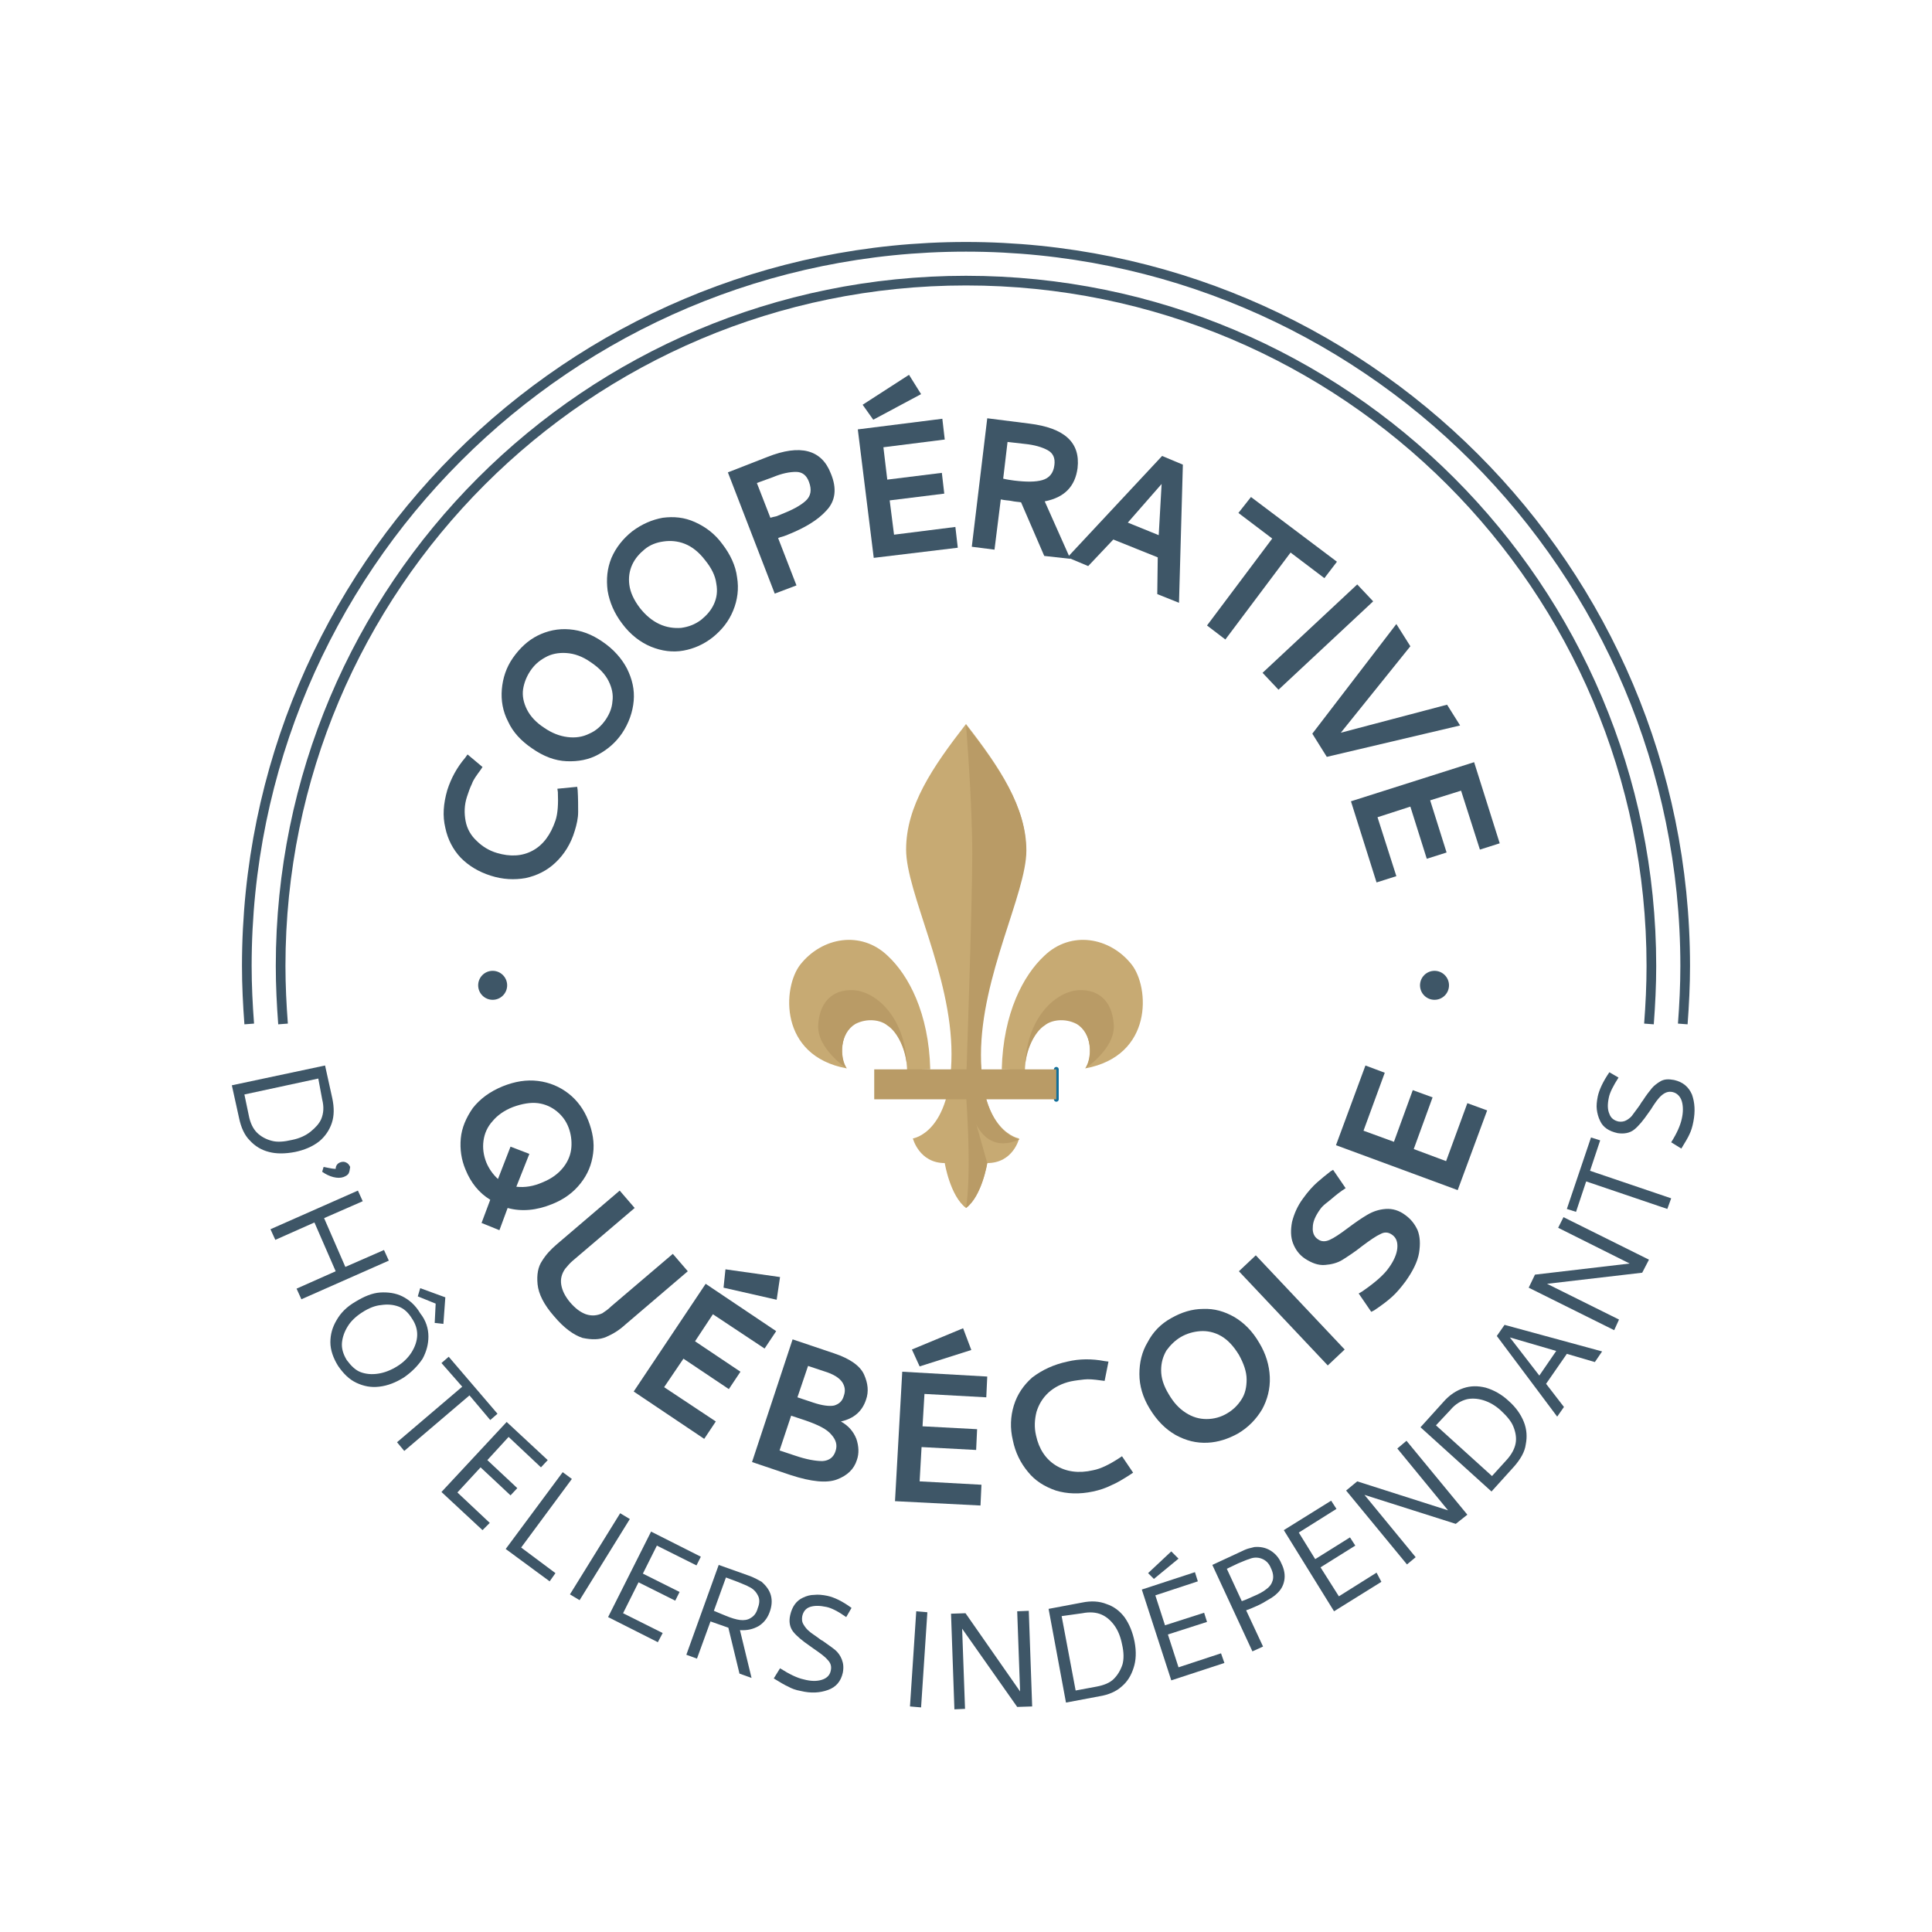 <?xml version="1.0" encoding="utf-8"?>
<!-- Generator: Adobe Illustrator 18.1.1, SVG Export Plug-In . SVG Version: 6.00 Build 0)  -->
<svg version="1.1" id="Calque_1" xmlns="http://www.w3.org/2000/svg" xmlns:xlink="http://www.w3.org/1999/xlink" x="0px" y="0px"
	 viewBox="0 0 400 400" enable-background="new 0 0 400 400" xml:space="preserve">
<g>
	<path fill="#3E5667" d="M49.5,231.5l-1.5-6.8l19.3-4.1l1.5,6.8c0.4,1.9,0.4,3.6-0.1,5.1c-0.5,1.5-1.4,2.8-2.6,3.8
		c-1.4,1.1-3.1,1.8-5,2.2c-2.1,0.4-3.9,0.4-5.4,0c-1.6-0.4-2.9-1.2-4-2.4C50.6,235,49.9,233.4,49.5,231.5z M65.9,223.3l-15.3,3.3
		l0.9,4.3c0.3,1.6,0.9,2.8,1.7,3.6c0.8,0.8,1.9,1.4,3.1,1.7c1.1,0.3,2.5,0.2,4.2-0.2c1.5-0.3,2.8-0.9,3.8-1.7
		c1.1-0.9,1.8-1.7,2.2-2.6c0.5-1.2,0.6-2.5,0.2-4.1L65.9,223.3z"/>
	<path fill="#3E5667" d="M72.2,242.9c-0.2,0.4-0.6,0.6-1.1,0.8c-0.6,0.2-1.3,0.2-2.1,0c-0.8-0.2-1.6-0.6-2.3-1.1l0.3-1
		c0.1,0,0.4,0.1,1,0.2c0.5,0.1,1,0.2,1.5,0.2c0-0.7,0.4-1.2,1.1-1.4c0.4-0.1,0.7-0.1,1.1,0.1c0.4,0.2,0.6,0.5,0.8,0.9
		C72.4,242.1,72.4,242.5,72.2,242.9z"/>
	<path fill="#3E5667" d="M71.5,262.3l8-3.5l1,2.2l-18.1,8l-1-2.2l8.1-3.6l-4.4-10.1l-8.1,3.6l-1-2.2l18.1-8l1,2.2l-8,3.5L71.5,262.3
		z"/>
	<path fill="#3E5667" d="M88.7,276.7c0,1.6-0.4,3.1-1.2,4.6c-1,1.5-2.3,2.8-3.9,3.9c-1.6,1-3.3,1.7-5.1,1.9
		c-1.7,0.2-3.2-0.1-4.7-0.8c-1.5-0.7-2.7-1.9-3.8-3.5c-1-1.6-1.6-3.3-1.6-4.9c0-1.6,0.4-3.1,1.3-4.6c0.8-1.4,2-2.7,3.9-3.8
		c1.8-1.1,3.5-1.8,5.1-1.9c1.6-0.1,3.2,0.1,4.6,0.8c1.4,0.7,2.7,1.8,3.7,3.5C88.2,273.4,88.7,275.1,88.7,276.7z M74.7,284.1
		c1.1,0.4,2.3,0.5,3.6,0.3c1.3-0.2,2.6-0.7,3.9-1.5c1.3-0.8,2.3-1.8,3-2.9c1.5-2.4,1.6-4.8,0.1-7c-0.8-1.3-1.7-2.1-2.8-2.5
		c-1.1-0.4-2.3-0.5-3.6-0.3c-1.2,0.1-2.5,0.6-3.9,1.5c-1.4,0.9-2.4,1.9-3,2.9c-0.7,1.1-1.1,2.3-1.2,3.4c-0.1,1.1,0.2,2.3,1,3.6
		C72.7,282.8,73.6,283.7,74.7,284.1z M90,273.9l0.2-4l-3.7-1.5l0.5-1.7l5.2,1.9l-0.4,5.5L90,273.9z"/>
	<path fill="#3E5667" d="M91.4,282.2l1.5-1.3l10.1,11.8l-1.5,1.3l-4.3-5.1l-13.5,11.5l-1.5-1.8l13.5-11.5L91.4,282.2z"/>
	<path fill="#3E5667" d="M99.9,316.8l-8.5-7.9l13.5-14.5l8.5,7.9l-1.4,1.5l-6.7-6.3l-4.4,4.8l6.2,5.8l-1.4,1.5l-6.2-5.8l-4.8,5.2
		l6.7,6.3L99.9,316.8z"/>
	<path fill="#3E5667" d="M104.7,320.7l11.8-15.9l1.9,1.4l-10.5,14.2l7.1,5.3l-1.2,1.7L104.7,320.7z"/>
	<path fill="#3E5667" d="M118,330.1l10.4-16.8l2,1.2L120,331.3L118,330.1z"/>
	<path fill="#3E5667" d="M136.2,340l-10.3-5.2l8.9-17.7l10.3,5.2l-0.9,1.8L136,320l-2.9,5.8l7.6,3.8l-0.9,1.8l-7.6-3.8l-3.2,6.4
		l8.2,4.1L136.2,340z"/>
	<path fill="#3E5667" d="M147.1,335.7l-2.8,7.7l-2.2-0.8l6.7-18.6l5.9,2.1c0.9,0.3,1.5,0.6,1.9,0.8c0.4,0.2,0.7,0.4,1.1,0.6
		c0.9,0.8,1.6,1.7,1.9,2.8c0.3,1.1,0.2,2.3-0.3,3.6c-0.5,1.3-1.3,2.2-2.3,2.8c-1.1,0.6-2.3,0.9-3.8,0.8l2.4,9.9l-2.5-0.9l-2.3-9.5
		L147.1,335.7z M153.2,335.4c0.8,0.1,1.6,0,2.2-0.4c0.7-0.4,1.2-1,1.5-2.1c0.4-1,0.4-1.9,0-2.6c-0.4-0.8-1-1.4-1.9-1.8
		c-0.3-0.2-1.1-0.5-2.3-1l-2.4-0.9l-2.5,6.9c0.9,0.4,1.7,0.7,2.4,1C151.4,335,152.4,335.3,153.2,335.4z"/>
	<path fill="#3E5667" d="M170.1,347.8c1-0.3,1.7-0.9,1.9-1.9c0.2-0.9,0-1.6-0.7-2.3c-0.6-0.7-1.6-1.4-2.9-2.3l-0.7-0.5
		c-1.6-1.1-2.8-2.1-3.5-3c-0.7-0.9-0.9-2.1-0.6-3.4c0.4-1.8,1.3-3,2.6-3.6c0.8-0.4,1.6-0.6,2.4-0.6c0.8-0.1,1.7,0,2.7,0.2
		c1.4,0.3,3.1,1.1,5,2.5l-1.1,1.9c-1.7-1.2-3.1-1.9-4.1-2.1c-1.4-0.3-2.5-0.3-3.4,0c-0.9,0.3-1.4,1-1.6,1.9
		c-0.1,0.6-0.1,1.2,0.3,1.8c0.3,0.5,0.7,1,1.1,1.3c0.4,0.4,1.1,0.8,1.9,1.4c0.3,0.2,0.6,0.5,0.9,0.6c1.1,0.8,2,1.4,2.6,1.9
		c0.6,0.5,1.1,1.2,1.4,2c0.3,0.8,0.4,1.6,0.2,2.7c-0.4,1.8-1.4,3-3.1,3.6c-1.7,0.6-3.5,0.7-5.6,0.2c-1.1-0.2-1.9-0.5-2.6-0.9
		c-0.7-0.3-1.7-0.9-3-1.7l1.3-2.1c1.9,1.2,3.5,2,4.9,2.3C167.9,348.1,169.1,348.1,170.1,347.8z"/>
	<path fill="#3E5667" d="M188.4,353.3l1.3-19.7l2.3,0.2l-1.3,19.7L188.4,353.3z"/>
	<path fill="#3E5667" d="M197.6,353.9l-0.7-19.8l3-0.1l11.3,16.2l-0.6-16.6l2.4-0.1l0.7,19.8l-3.1,0.1l-11.4-16.2l0.6,16.6
		L197.6,353.9z"/>
	<path fill="#3E5667" d="M227.6,351.2l-6.9,1.3l-3.6-19.4l6.9-1.3c1.9-0.4,3.6-0.3,5.1,0.3c1.5,0.5,2.7,1.4,3.7,2.7
		c1,1.4,1.7,3.1,2.1,5.1c0.4,2.1,0.3,3.9-0.2,5.4c-0.5,1.6-1.3,2.9-2.5,3.9C231.1,350.2,229.5,350.9,227.6,351.2z M219.8,334.6
		l2.9,15.4l4.3-0.8c1.6-0.3,2.8-0.8,3.6-1.6c0.8-0.8,1.4-1.8,1.8-3c0.3-1.1,0.3-2.5-0.1-4.2c-0.3-1.5-0.8-2.8-1.6-3.9
		c-0.8-1.1-1.7-1.8-2.6-2.2c-1.1-0.5-2.5-0.6-4-0.3L219.8,334.6z"/>
	<path fill="#3E5667" d="M253.5,344.3l-11,3.6l-6.1-18.8l11-3.6l0.6,1.9l-8.8,2.9l2,6.2l8.1-2.6l0.6,1.9l-8.1,2.6l2.2,6.8l8.8-2.9
		L253.5,344.3z M244,322.7l-1.5-1.5l-4.8,4.5l1.2,1.2L244,322.7z"/>
	<path fill="#3E5667" d="M265.9,327.2c-0.2,1.1-0.7,2-1.6,2.8c-0.4,0.4-1,0.8-1.7,1.2c-0.8,0.5-1.5,0.9-2.4,1.3
		c-0.9,0.4-1.6,0.7-2.2,0.9l3.5,7.5l-2.2,1L251,324l5.6-2.6c0.8-0.4,1.5-0.7,1.9-0.8c0.4-0.1,0.8-0.2,1.2-0.3
		c1.2-0.1,2.3,0.1,3.3,0.7c1,0.6,1.8,1.5,2.3,2.7C265.9,324.9,266.1,326.1,265.9,327.2z M262.2,329c0.7-0.5,1.1-1.1,1.3-1.8
		c0.2-0.7,0.1-1.6-0.4-2.6c-0.4-1-1.1-1.6-1.9-1.9c-0.8-0.3-1.7-0.3-2.6,0.1c-0.4,0.1-1.1,0.4-2.3,0.9l-2.3,1.1l3.1,6.7
		c0.9-0.3,1.7-0.7,2.4-1C260.7,330,261.6,329.5,262.2,329z"/>
	<path fill="#3E5667" d="M286,327.5l-9.8,6.1l-10.4-16.8l9.8-6.1l1.1,1.7l-7.8,4.9l3.4,5.5l7.2-4.5l1.1,1.7l-7.2,4.5l3.8,6l7.8-4.9
		L286,327.5z"/>
	<path fill="#3E5667" d="M291.3,323.9l-12.6-15.3l2.3-1.9l18.8,6l-10.5-12.8l1.9-1.6l12.6,15.3l-2.4,1.9l-18.9-6l10.6,12.9
		L291.3,323.9z"/>
	<path fill="#3E5667" d="M313.5,303.6l-4.7,5.2l-14.7-13.3l4.7-5.2c1.3-1.5,2.7-2.4,4.2-2.9c1.5-0.5,3-0.5,4.6-0.1
		c1.7,0.5,3.3,1.4,4.7,2.7c1.6,1.4,2.6,2.9,3.2,4.4c0.6,1.5,0.7,3.1,0.4,4.6C315.7,300.6,314.8,302.1,313.5,303.6z M297.3,295.1
		l11.6,10.5l3-3.3c1.1-1.2,1.7-2.4,1.9-3.5c0.2-1.1,0-2.3-0.5-3.5c-0.4-1-1.3-2.1-2.6-3.3c-1.1-1-2.3-1.7-3.6-2.1
		c-1.3-0.4-2.5-0.4-3.4-0.2c-1.2,0.3-2.4,1-3.4,2.2L297.3,295.1z"/>
	<path fill="#3E5667" d="M311.5,274.3l20.2,5.5l-1.5,2.2l-5.8-1.7l-4.3,6.2l3.7,4.8l-1.4,2l-12.5-16.7L311.5,274.3z M322.2,279.7
		l-9.6-2.8l6.1,7.9L322.2,279.7z"/>
	<path fill="#3E5667" d="M334.2,275.4l-17.7-8.8l1.3-2.7l19.6-2.3l-14.8-7.4l1.1-2.2l17.7,8.8l-1.4,2.7l-19.7,2.3l14.9,7.4
		L334.2,275.4z"/>
	<path fill="#3E5667" d="M326.3,250.9l-1.9-0.6l5-14.8l1.9,0.6l-2.1,6.3l16.8,5.7l-0.8,2.2l-16.8-5.7L326.3,250.9z"/>
	<path fill="#3E5667" d="M348.2,228c-0.3-1-1-1.7-1.9-1.9c-0.9-0.2-1.6,0.1-2.3,0.7c-0.7,0.6-1.4,1.6-2.2,2.9l-0.5,0.7
		c-1.1,1.6-2.1,2.8-3,3.5c-0.9,0.7-2.1,0.9-3.4,0.7c-1.8-0.4-3-1.2-3.6-2.5c-0.4-0.8-0.6-1.6-0.7-2.4c-0.1-0.8,0-1.7,0.2-2.7
		c0.3-1.4,1.1-3.1,2.4-5l1.9,1.1c-1.1,1.7-1.8,3.1-2,4.1c-0.3,1.4-0.3,2.5,0.1,3.4c0.3,0.9,1,1.4,1.9,1.6c0.6,0.1,1.2,0,1.7-0.3
		c0.5-0.3,1-0.7,1.3-1.2c0.4-0.5,0.8-1.1,1.4-1.9c0.2-0.3,0.4-0.7,0.6-0.9c0.7-1.1,1.4-2,1.9-2.6c0.5-0.6,1.2-1.1,1.9-1.5
		c0.8-0.4,1.6-0.4,2.7-0.2c1.8,0.4,3,1.4,3.7,3c0.6,1.7,0.7,3.5,0.3,5.6c-0.2,1.1-0.5,2-0.8,2.6c-0.3,0.7-0.9,1.7-1.7,3l-2.1-1.3
		c1.2-1.9,1.9-3.5,2.2-4.9C348.5,230.3,348.5,229,348.2,228z"/>
</g>
<g>
	<path fill="#3E5667" d="M103.4,254.7l-3.7-1.5l1.8-4.8c-2.3-1.4-4-3.5-5.1-6.2c-0.9-2.1-1.2-4.3-1-6.5c0.2-2.2,1.1-4.3,2.5-6.3
		c1.5-1.9,3.5-3.4,6.2-4.5c2.5-1,4.9-1.4,7.3-1.1c2.4,0.3,4.5,1.2,6.3,2.6c1.8,1.4,3.2,3.3,4.1,5.6c0.9,2.3,1.3,4.6,1,6.8
		c-0.3,2.3-1.1,4.3-2.6,6.2c-1.5,1.9-3.4,3.3-5.9,4.3c-3.2,1.3-6.3,1.6-9.2,0.8L103.4,254.7z M117.7,233.4c-0.5-1.3-1.3-2.4-2.4-3.3
		c-1.1-0.9-2.4-1.5-3.9-1.7c-1.5-0.2-3.3,0.1-5.2,0.8c-1.8,0.7-3.2,1.7-4.2,2.9c-1.1,1.2-1.7,2.6-1.9,4.1c-0.2,1.5,0,3,0.6,4.5
		c0.5,1.2,1.3,2.4,2.4,3.4l2.6-6.7l3.9,1.5l-2.7,6.8c1.8,0.2,3.6-0.1,5.4-0.9c2-0.8,3.4-1.9,4.4-3.2c1-1.3,1.5-2.7,1.6-4.1
		C118.4,236.1,118.2,234.7,117.7,233.4z"/>
	<path fill="#3E5667" d="M114.7,272.5c-2.1-2.4-3.2-4.6-3.4-6.6c-0.2-2,0.1-3.6,0.9-4.8c0.8-1.3,1.8-2.4,3.1-3.5l13-11.1l3.1,3.6
		L118.6,261c-0.6,0.5-1.1,1.1-1.6,1.7c-0.7,1-1,2.1-0.8,3.3c0.2,1.2,0.8,2.4,1.8,3.6c1.1,1.3,2.2,2.1,3.3,2.5
		c1.2,0.4,2.3,0.3,3.4-0.2c0.6-0.4,1.2-0.8,1.8-1.4l12.8-10.9l3.1,3.6l-13,11.1c-1.2,1.1-2.5,1.9-3.9,2.5c-1.4,0.6-3,0.6-4.9,0.2
		C118.8,276.4,116.8,275,114.7,272.5z"/>
	<path fill="#3E5667" d="M131.2,288.1l14.9-22.3l14.6,9.8l-2.4,3.6l-10.7-7.1l-3.7,5.6l9.4,6.3l-2.4,3.6l-9.4-6.3l-4,5.9l10.7,7.1
		l-2.4,3.6L131.2,288.1z M161.5,264.4l-11.3-1.6l-0.4,3.8l11,2.5L161.5,264.4z"/>
	<path fill="#3E5667" d="M164.1,277.3l8.6,2.9c3.3,1.1,5.4,2.6,6.2,4.4s1,3.5,0.4,5.2c-0.8,2.4-2.5,3.9-5.2,4.5
		c1.6,0.9,2.6,2.1,3.2,3.6c0.5,1.5,0.6,3,0.1,4.4c-0.6,1.9-2,3.2-4.1,4c-2.1,0.8-5.3,0.5-9.6-0.9l-8-2.7L164.1,277.3z M166.8,294.1
		l-3-1l-2.4,7.2l3,1c2.6,0.9,4.5,1.2,5.9,1.2c1.4-0.1,2.3-0.8,2.7-2.1c0.4-1.2,0.1-2.3-0.9-3.4C171.2,295.9,169.4,295,166.8,294.1z
		 M170.6,283.9l-3.3-1.1l-2.2,6.5l3.3,1.1c1.8,0.6,3.3,0.8,4.3,0.6c1-0.3,1.7-0.9,2-2c0.4-1.1,0.2-2-0.3-2.8
		C173.8,285.3,172.6,284.5,170.6,283.9z"/>
	<path fill="#3E5667" d="M185.3,310.8l1.5-26.8l17.6,1l-0.2,4.3l-12.8-0.7l-0.4,6.7l11.3,0.6l-0.2,4.3l-11.3-0.6l-0.4,7.1l12.8,0.7
		l-0.2,4.3L185.3,310.8z M199.4,275l-10.6,4.4l1.6,3.5l10.7-3.4L199.4,275z"/>
	<path fill="#3E5667" d="M221,281.9c2.5-0.6,5.1-0.6,7.7-0.1l0.8,0.1l-0.8,4l-0.8-0.1c-1.4-0.2-2.5-0.3-3.4-0.2
		c-0.9,0.1-1.8,0.2-2.8,0.4c-1.8,0.4-3.4,1.2-4.6,2.3c-1.2,1.1-2,2.4-2.5,4c-0.4,1.6-0.5,3.2-0.1,4.9c0.6,2.8,2,4.9,4.1,6.2
		c2.1,1.3,4.7,1.7,7.7,1c1.6-0.3,3.4-1.2,5.4-2.5l0.6-0.4l2.3,3.4l-0.6,0.4c-1.4,0.9-2.7,1.7-3.9,2.2c-1.2,0.6-2.4,1-3.8,1.3
		c-2.8,0.6-5.4,0.5-7.7-0.2c-2.3-0.8-4.3-2-5.8-3.9c-1.5-1.8-2.6-4-3.1-6.5c-0.6-2.5-0.5-4.9,0.2-7.2c0.7-2.3,2-4.2,3.8-5.8
		C215.8,283.6,218.2,282.5,221,281.9z"/>
	<path fill="#3E5667" d="M242.5,272.9c2.1-1.2,4.3-1.9,6.6-1.9c2.3-0.1,4.4,0.5,6.5,1.7c2,1.2,3.7,2.9,5.1,5.3
		c1.4,2.3,2.1,4.7,2.2,7.1c0.1,2.4-0.5,4.7-1.6,6.7c-1.2,2-2.8,3.7-5,5c-2,1.1-4.1,1.8-6.3,1.9c-2.3,0.1-4.4-0.4-6.6-1.6
		c-2.1-1.2-3.9-3-5.4-5.5c-1.4-2.3-2.1-4.7-2.1-7.1c0-2.4,0.5-4.6,1.7-6.6C238.7,275.8,240.3,274.1,242.5,272.9z M244.5,276.8
		c-1.2,0.7-2.2,1.7-3,2.8c-0.7,1.2-1.1,2.5-1.1,4.1c0,1.6,0.5,3.2,1.6,5c1,1.7,2.1,2.9,3.5,3.8c1.4,0.9,2.8,1.3,4.3,1.3
		c1.5,0,3-0.4,4.3-1.2c1.2-0.7,2.2-1.7,2.9-2.8c0.8-1.2,1.1-2.6,1.1-4.2c0-1.6-0.6-3.3-1.6-5.1c-1.1-1.8-2.3-3.1-3.7-3.9
		c-1.4-0.8-2.9-1.1-4.3-1C247.1,275.7,245.7,276.1,244.5,276.8z"/>
	<path fill="#3E5667" d="M256.5,263.2l3.5-3.3l18.4,19.5l-3.5,3.3L256.5,263.2z"/>
	<path fill="#3E5667" d="M273.3,250.4c-1,1.4-1.5,2.6-1.5,3.7c-0.1,1.1,0.3,2,1.1,2.5c0.7,0.5,1.5,0.5,2.4,0.1
		c0.9-0.4,2.1-1.2,3.7-2.4c1.6-1.2,2.9-2.1,4.1-2.8c1.2-0.7,2.4-1.1,3.8-1.2c1.4-0.1,2.8,0.3,4.1,1.3c1.1,0.8,1.9,1.8,2.5,3.1
		c0.5,1.3,0.6,2.8,0.3,4.7c-0.3,1.8-1.3,3.8-2.8,5.9c-0.9,1.2-1.8,2.3-2.8,3.2c-1,0.9-2.2,1.8-3.7,2.8l-0.6,0.3l-2.6-3.8l0.7-0.4
		c2.6-1.8,4.5-3.4,5.6-5c1-1.4,1.6-2.8,1.7-4c0.1-1.2-0.2-2.1-1-2.7c-0.8-0.6-1.6-0.7-2.5-0.2c-0.9,0.4-2.2,1.3-3.8,2.5
		c-1.5,1.2-2.9,2.1-4,2.8c-1.1,0.7-2.4,1-3.7,1.1c-1.4,0.1-2.7-0.4-4.1-1.3c-1.2-0.8-2-1.9-2.5-3.2c-0.5-1.3-0.5-2.8-0.2-4.4
		c0.4-1.6,1.1-3.3,2.3-4.9c1-1.4,2-2.5,2.9-3.3c0.9-0.8,1.9-1.6,2.8-2.3l0.5-0.3l2.6,3.8c-1.1,0.7-2.1,1.5-2.9,2.2
		S273.9,249.5,273.3,250.4z"/>
	<path fill="#3E5667" d="M301.8,246.4l-25.2-9.3l6.1-16.5l4,1.5l-4.4,12l6.3,2.3l3.9-10.7l4.1,1.5l-3.9,10.7l6.7,2.5l4.4-12l4.1,1.5
		L301.8,246.4z"/>
</g>
<g>
	<path fill="#3E5667" d="M92.6,163.6c0.8-2.5,2-4.7,3.7-6.7l0.5-0.7l3.1,2.6l-0.4,0.6c-0.8,1.1-1.5,2-1.8,2.9
		c-0.4,0.8-0.7,1.7-1,2.6c-0.6,1.8-0.6,3.5-0.3,5.1s1.1,3,2.3,4.1c1.1,1.1,2.5,2,4.2,2.5c2.7,0.8,5.2,0.7,7.4-0.5
		c2.2-1.2,3.7-3.3,4.7-6.2c0.5-1.5,0.6-3.5,0.5-5.9l-0.1-0.7l4.1-0.4l0.1,0.7c0.1,1.7,0.1,3.2,0.1,4.5s-0.3,2.6-0.7,3.9
		c-0.8,2.7-2.2,4.9-4,6.6c-1.8,1.7-3.9,2.7-6.2,3.2c-2.3,0.4-4.7,0.3-7.2-0.5c-2.5-0.8-4.5-2-6.2-3.7c-1.6-1.7-2.7-3.8-3.2-6.2
		C91.6,168.9,91.8,166.4,92.6,163.6z"/>
	<path fill="#3E5667" d="M106.2,136.2c1.4-2,3.1-3.6,5.1-4.6c2-1,4.2-1.5,6.6-1.3c2.4,0.2,4.6,1,6.9,2.6c2.2,1.5,3.9,3.4,5,5.5
		c1.1,2.2,1.6,4.4,1.4,6.7c-0.2,2.3-1,4.6-2.4,6.7c-1.3,1.9-2.9,3.3-4.9,4.4c-2,1.1-4.2,1.5-6.6,1.4c-2.4-0.1-4.8-1-7.2-2.7
		c-2.2-1.5-3.9-3.3-4.9-5.5c-1.1-2.1-1.5-4.4-1.3-6.7C104.1,140.4,104.8,138.2,106.2,136.2z M109.8,138.9c-0.8,1.2-1.3,2.5-1.5,3.8
		c-0.2,1.4,0.1,2.8,0.8,4.2c0.7,1.4,1.9,2.7,3.6,3.8c1.6,1.1,3.2,1.7,4.8,1.9c1.6,0.2,3.1,0,4.5-0.7c1.4-0.6,2.5-1.6,3.4-2.9
		c0.8-1.2,1.3-2.4,1.4-3.8c0.2-1.4-0.1-2.8-0.8-4.2c-0.7-1.4-1.9-2.7-3.7-3.9c-1.7-1.2-3.4-1.8-5.1-1.9c-1.6-0.1-3.1,0.2-4.3,0.9
		C111.6,136.8,110.6,137.7,109.8,138.9z"/>
	<path fill="#3E5667" d="M130.9,110c2-1.5,4.1-2.4,6.3-2.8c2.3-0.3,4.5-0.1,6.7,0.9s4.1,2.4,5.7,4.6c1.6,2.1,2.7,4.4,3,6.8
		c0.4,2.4,0.1,4.7-0.8,6.9c-0.9,2.2-2.3,4-4.3,5.6c-1.8,1.4-3.8,2.3-6,2.7c-2.2,0.4-4.5,0.1-6.7-0.8c-2.2-0.9-4.3-2.5-6-4.8
		c-1.6-2.1-2.6-4.4-3-6.8c-0.3-2.4-0.1-4.6,0.8-6.8C127.5,113.4,129,111.5,130.9,110z M133.5,113.7c-1.1,0.9-2,1.9-2.6,3.2
		c-0.6,1.3-0.8,2.7-0.6,4.2c0.2,1.5,0.9,3.1,2.2,4.8c1.2,1.5,2.5,2.6,4,3.3c1.5,0.7,3,0.9,4.5,0.8c1.5-0.2,2.9-0.7,4.2-1.7
		c1.1-0.9,2-1.9,2.6-3.2c0.6-1.3,0.8-2.7,0.5-4.3c-0.2-1.6-1-3.2-2.3-4.8c-1.3-1.7-2.7-2.8-4.2-3.4c-1.5-0.6-3-0.7-4.4-0.5
		C135.9,112.3,134.6,112.8,133.5,113.7z"/>
	<path fill="#3E5667" d="M150.7,97.8l8.2-3.2c6.8-2.7,11.2-1.5,13.1,3.4c1.3,3.1,1,5.7-0.9,7.7c-1.8,2-4.5,3.6-8,5
		c-0.3,0.1-0.7,0.3-1.1,0.4c-0.4,0.1-0.7,0.2-0.9,0.3l3.8,9.8l-4.5,1.7L150.7,97.8z M156.7,100l2.8,7.2c0.3-0.1,0.7-0.2,1.2-0.3
		l1-0.4c2.3-0.9,4-1.8,5.1-2.8c1.1-1,1.3-2.3,0.7-3.9c-0.5-1.4-1.4-2.1-2.7-2.1c-1.3,0-2.9,0.3-4.8,1.1L156.7,100z"/>
	<path fill="#3E5667" d="M180.9,115.5l-3.3-26.6l17.5-2.2l0.5,4.3l-12.7,1.6l0.8,6.7l11.3-1.4l0.5,4.3l-11.3,1.4l0.9,7.1l12.7-1.6
		l0.5,4.3L180.9,115.5z M188.2,77.6l-9.6,6.2l2.2,3.1l9.9-5.3L188.2,77.6z"/>
	<path fill="#3E5667" d="M204.4,86.6l8.7,1.1c7.3,0.9,10.6,3.9,10,9.2c-0.5,3.8-2.7,6.1-6.8,6.9l5.3,11.9l-5.4-0.6l-4.8-11.1
		c-0.5-0.1-1.2-0.1-2.1-0.3c-0.5-0.1-1.2-0.1-2.1-0.3l-1.3,10.4l-4.7-0.6L204.4,86.6z M208.6,91.5l-0.9,7.6c0.8,0.2,1.6,0.3,2.3,0.4
		c2.5,0.3,4.4,0.3,5.8-0.1c1.4-0.4,2.3-1.4,2.5-3.1c0.2-1.5-0.3-2.5-1.4-3.1c-1.1-0.6-2.7-1.1-4.8-1.3L208.6,91.5z"/>
	<path fill="#3E5667" d="M240.6,94.4l4.3,1.8l-0.8,28.6l-4.5-1.8l0.1-7.6l-9.2-3.7l-5.2,5.5l-4.3-1.8L240.6,94.4z M239.9,110.8
		l0.6-10.6l-7,8L239.9,110.8z"/>
	<path fill="#3E5667" d="M259,102.9l17.8,13.4l-2.6,3.4l-7-5.3l-13.5,18l-3.8-2.9l13.5-18l-7-5.3L259,102.9z"/>
	<path fill="#3E5667" d="M281,121l3.3,3.5l-19.6,18.3l-3.3-3.5L281,121z"/>
	<path fill="#3E5667" d="M289.1,129.2l2.9,4.6l-14.4,17.9l22-5.8l2.7,4.3l-27.6,6.5l-3-4.8L289.1,129.2z"/>
	<path fill="#3E5667" d="M279.7,165.9l25.5-8.1l5.3,16.8l-4.1,1.3l-3.9-12.2l-6.4,2l3.4,10.8l-4.1,1.3l-3.4-10.8l-6.8,2.2l3.9,12.2
		l-4.1,1.3L279.7,165.9z"/>
</g>
<g>
	<path fill="#C7AA73" d="M200,149.9c7,9,12.4,17.1,12.4,26c0,9-9.4,26-9.4,42.3s8,17.5,8,17.5s-1.2,5.1-6.6,5.1c0,0-1.1,6.9-4.4,9.3
		H200c-3.3-2.5-4.4-9.3-4.4-9.3c-5.3,0-6.6-5.1-6.6-5.1s8-1.1,8-17.5s-9.4-33.4-9.4-42.3C187.6,166.9,193,158.9,200,149.9z"/>
	<path fill="#C7AA73" d="M212.2,221.5c0-4.1,2-8.1,4.1-9.4c1.3-1.1,4.1-1.6,6.6-0.3c3.2,1.9,3.3,7.1,1.8,9.4
		c14.1-2.6,13.3-16.8,9.6-21.5c-4.5-5.7-12.6-7.1-18.1-1.8c-4.3,4-8.5,11.8-8.8,23.5"/>
	<path fill="#C7AA73" d="M187.8,221.5c0-4.1-2-8.1-4.1-9.4c-1.3-1.1-4.1-1.6-6.6-0.3c-3.2,1.9-3.3,7.1-1.8,9.4
		c-14.1-2.6-13.3-16.8-9.6-21.5c4.5-5.7,12.6-7.1,18.1-1.8c4.3,4,8.5,11.8,8.8,23.5"/>
	
		<line fill="none" stroke="#116E99" stroke-linecap="round" stroke-linejoin="round" stroke-miterlimit="10" x1="218.7" y1="221.4" x2="218.7" y2="227.6"/>
	<g>
		<path fill="#B99B66" d="M211.1,235.9c0,0-8-1.1-8-17.5s9.4-33.4,9.4-42.3s-5.5-17-12.5-26c0,0,1.3,15.9,1.3,26.7
			c0,10.7-1.3,48-1.3,48S200.9,240.4,211.1,235.9z"/>
		<path fill="#B99B66" d="M200,250.1c3.3-2.5,4.4-9.3,4.4-9.3l-4.6-16.3C199.9,224.5,201.3,242.2,200,250.1z"/>
		<path fill="#B99B66" d="M212.2,221.7c0-4.1,2-8.1,4.1-9.4c1.3-1.1,4.1-1.6,6.6-0.3c3.2,1.9,3.4,6.9,1.8,9.2c0,0,6.2-4.1,5.9-9
			c-0.3-5-3.2-7.3-7-7.2C219,205,212.2,210.4,212.2,221.7z"/>
		<path fill="#B99B66" d="M187.8,221.7c0-4.1-2-8.1-4.1-9.4c-1.3-1.1-4.1-1.6-6.6-0.3c-3.2,1.9-3.4,6.9-1.8,9.2c0,0-6.2-4.1-5.9-9
			c0.3-5,3.2-7.3,7-7.2C181,205,187.8,210.4,187.8,221.7z"/>
		<rect x="181" y="221.4" fill="#B99B66" width="37.7" height="6.2"/>
	</g>
</g>
<g>
	<circle fill="#3E5667" cx="102" cy="204" r="3"/>
	<circle fill="#3E5667" cx="297" cy="204" r="3"/>
</g>
<path fill="none" stroke="#3E5667" stroke-width="2" stroke-miterlimit="10" d="M341.4,212c0.3-4,0.5-8,0.5-12
	c0-78.4-63.5-141.9-141.9-141.9S58.1,121.6,58.1,200c0,4,0.2,8,0.5,12"/>
<path fill="none" stroke="#3E5667" stroke-width="2" stroke-miterlimit="10" d="M348.4,212c0.3-4,0.5-8,0.5-12
	c0-82.2-66.7-148.9-148.9-148.9S51.1,117.8,51.1,200c0,4,0.2,8,0.5,12"/>
</svg>
